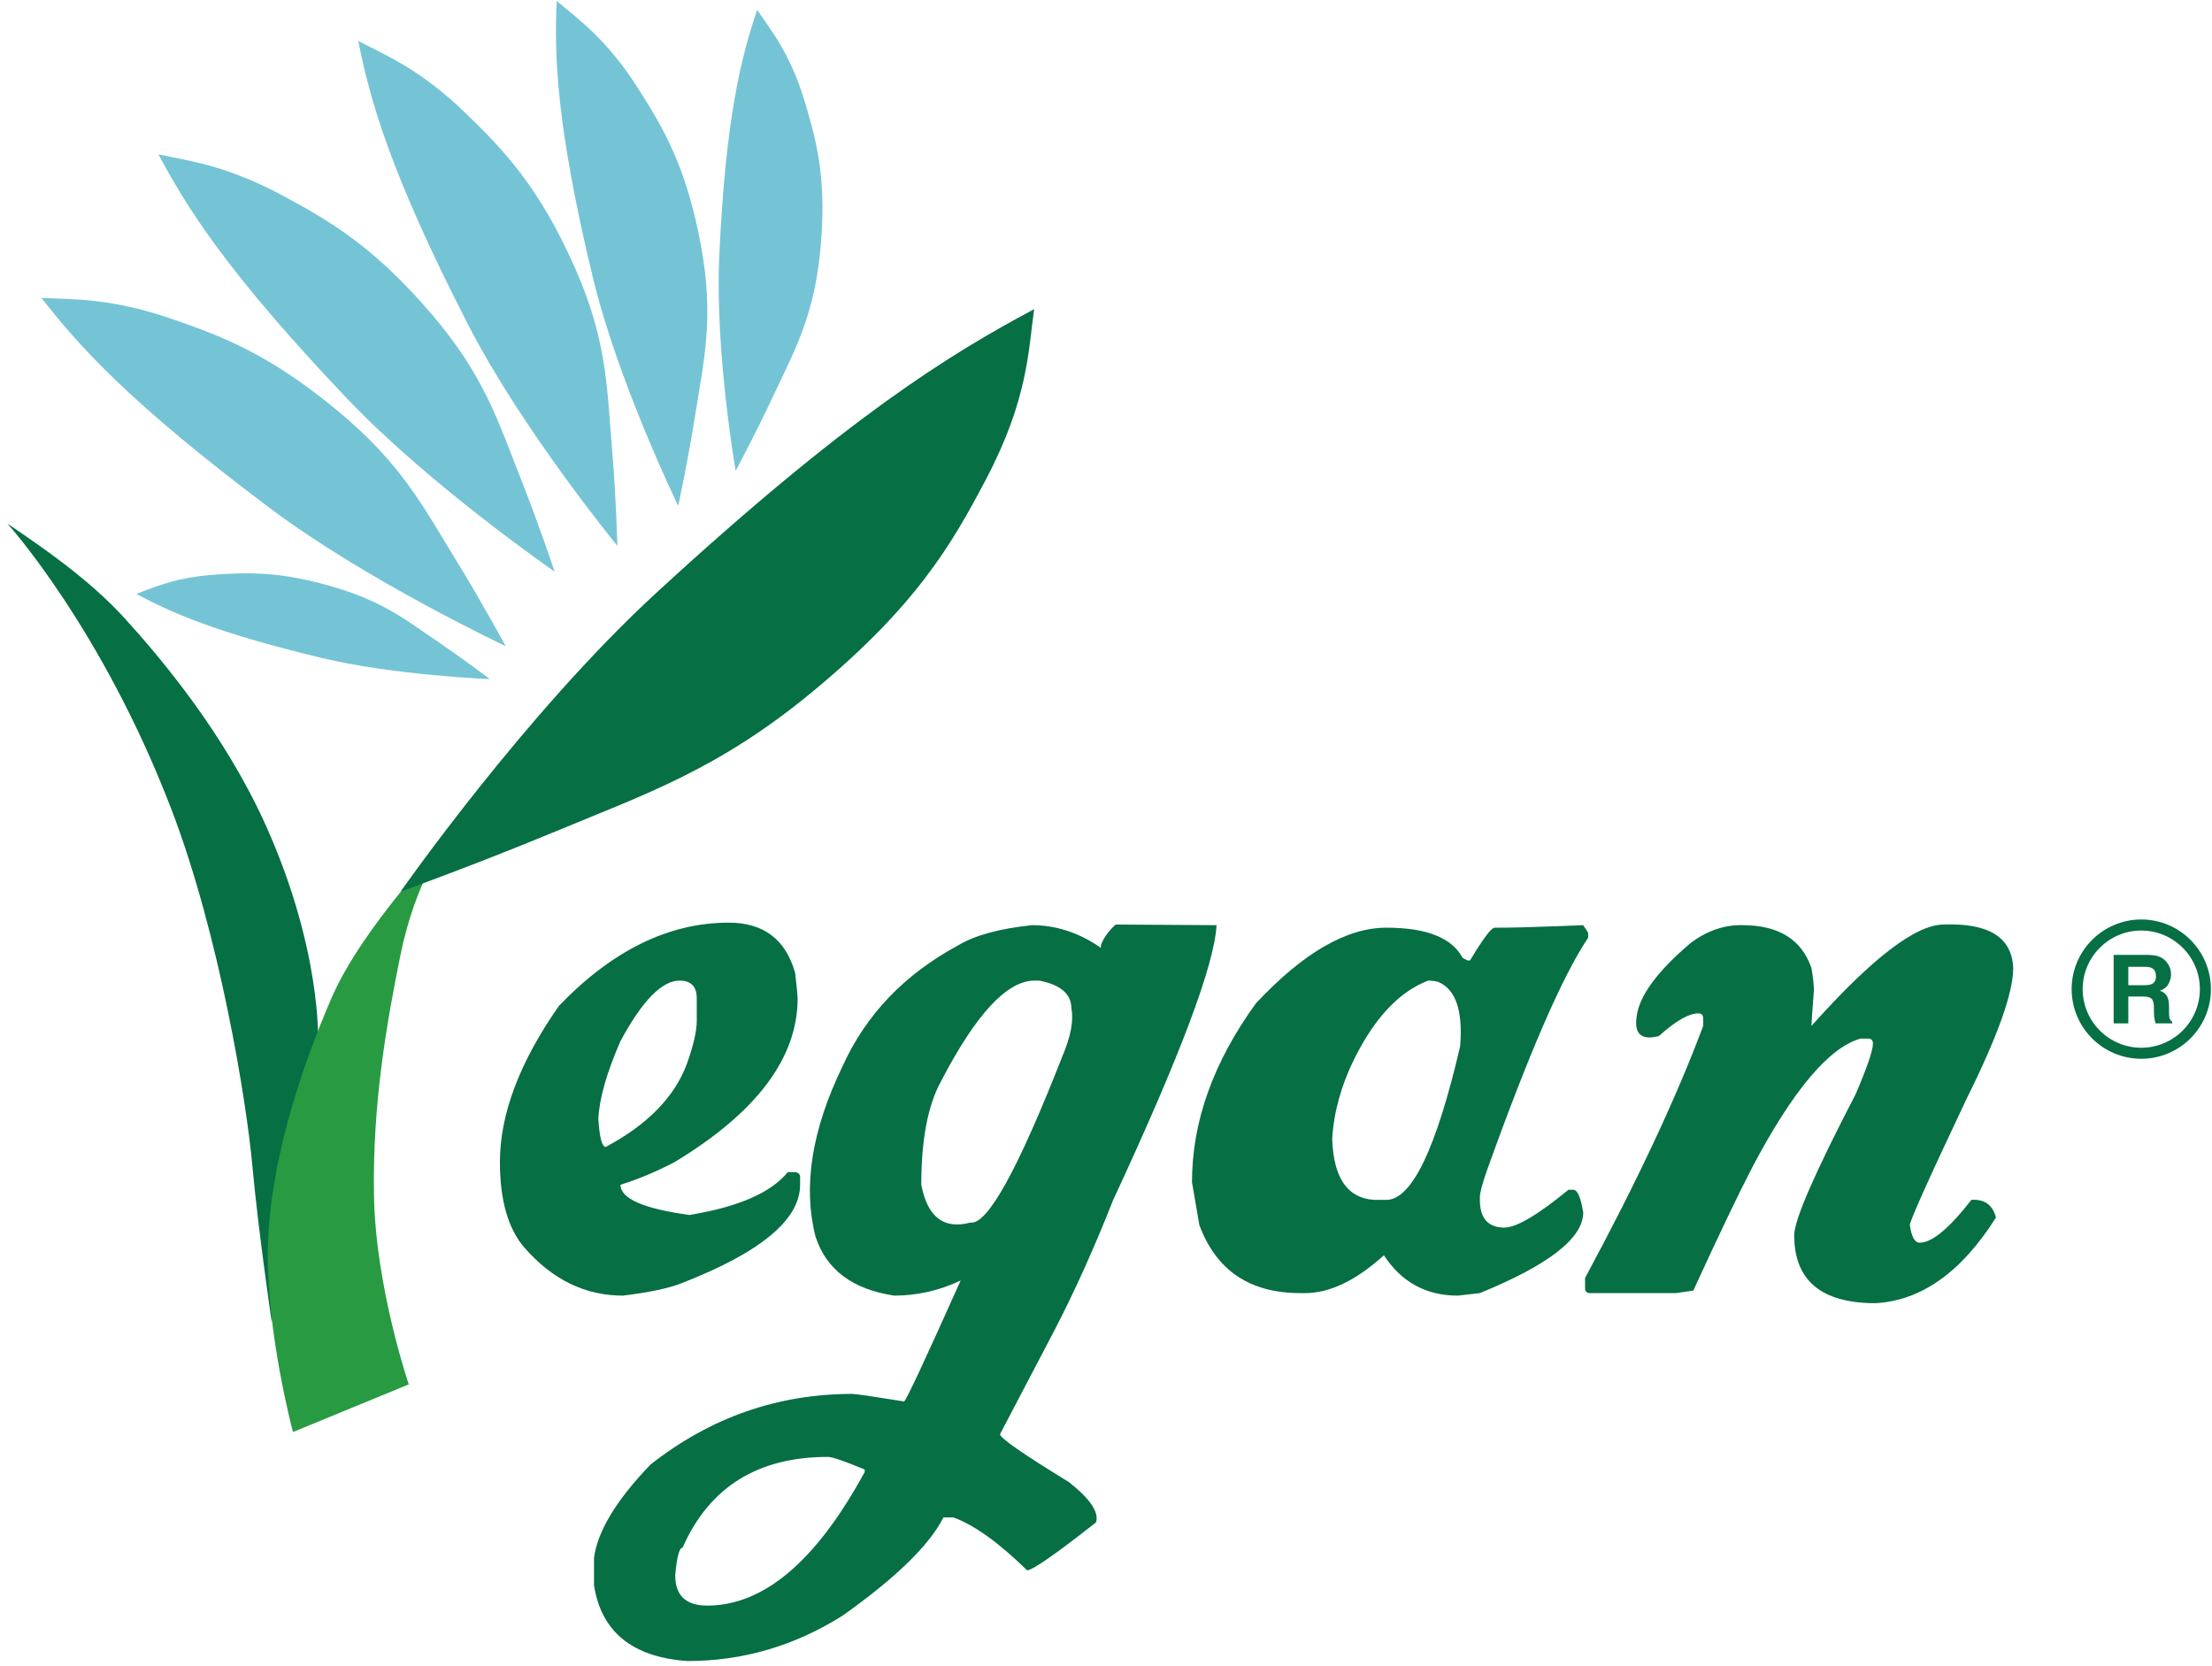 <?xml version="1.0" encoding="UTF-8" standalone="no"?>
<!DOCTYPE svg PUBLIC "-//W3C//DTD SVG 1.1//EN" "http://www.w3.org/Graphics/SVG/1.1/DTD/svg11.dtd">
<svg width="100%" height="100%" viewBox="0 0 223 168" version="1.1" xmlns="http://www.w3.org/2000/svg" xmlns:xlink="http://www.w3.org/1999/xlink" xml:space="preserve" xmlns:serif="http://www.serif.com/" style="fill-rule:evenodd;clip-rule:evenodd;stroke-linejoin:round;stroke-miterlimit:2;">
    <g transform="matrix(1,0,0,1,-4414.21,-10662.2)">
        <g transform="matrix(6.032,0,0,6.033,-4783.25,7661.29)">
            <g id="비건인증" transform="matrix(0.095,0,0,0.095,1524.9,497.43)">
                <g transform="matrix(1,0,0,1,0,232.42)">
                    <path d="M0,-140.489C0,-140.489 16.639,-122.122 28.863,-90.222C37.378,-68.003 42.106,-38.667 43.125,-27.389C44.144,-16.111 46.521,0 46.521,0L54.671,-49.3C54.671,-49.3 55.35,-65.411 45.502,-87.322C38.278,-103.396 27.165,-116.645 20.714,-123.734C14.262,-130.822 6.112,-136.3 0,-140.489" style="fill:rgb(6,111,67);fill-rule:nonzero;"/>
                </g>
                <g transform="matrix(1,0,0,1,77.421,251.753)">
                    <path d="M0,-104.4C0,-104.4 -14.941,-88.933 -20.374,-76.367C-25.807,-63.8 -31.24,-47.367 -31.58,-32.545C-31.919,-17.722 -27.165,0 -27.165,0L-6.791,-8.378C-6.791,-8.378 -12.564,-25.295 -12.904,-41.245C-13.257,-57.829 -10.55,-72.502 -8.319,-83.617C-5.603,-97.15 0,-104.4 0,-104.4" style="fill:rgb(39,154,66);fill-rule:nonzero;"/>
                </g>
                <g transform="matrix(1,0,0,1,69.187,54.23)">
                    <path d="M0,102.467C0,102.467 21.812,71.242 44.908,49.985C78.78,18.81 96.692,7.895 111.463,0C110.445,7.089 110.445,15.789 102.974,29.967C96.967,41.368 90.75,52.2 72.413,67.345C55.79,81.074 42.87,85.389 26.571,92.156C13.579,97.55 0,102.467 0,102.467" style="fill:rgb(6,111,67);fill-rule:nonzero;"/>
                </g>
                <g transform="matrix(1,0,0,1,87.685,52.178)">
                    <path d="M0,61.342C0,61.342 -24.449,49.824 -41.393,37.129C-66.244,18.51 -75.166,8.429 -81.685,0.068C-76.278,0.368 -69.688,0 -58.676,3.797C-49.82,6.851 -41.389,10.052 -29.248,20.205C-18.241,29.409 -14.501,36.831 -8.78,46.138C-4.221,53.557 0,61.342 0,61.342" style="fill:rgb(116,196,214);fill-rule:nonzero;"/>
                </g>
                <g transform="matrix(1,0,0,1,96.294,27.009)">
                    <path d="M0,73.404C0,73.404 -22.067,58.159 -36.528,42.947C-57.737,20.638 -64.751,9.279 -69.7,0C-64.423,1.156 -57.861,1.842 -47.676,7.338C-39.486,11.757 -31.739,16.255 -21.564,28.196C-12.34,39.02 -9.964,46.932 -5.969,57.018C-2.785,65.058 0,73.404 0,73.404" style="fill:rgb(116,196,214);fill-rule:nonzero;"/>
                </g>
                <g transform="matrix(1,0,0,1,107.334,7.052)">
                    <path d="M0,88.828C0,88.828 -16.765,68.388 -26.231,49.975C-40.114,22.972 -43.545,10.216 -45.598,0C-40.863,2.495 -34.757,4.876 -26.57,12.829C-19.986,19.226 -13.852,25.58 -7.552,39.724C-1.841,52.547 -1.863,60.774 -0.963,71.515C-0.245,80.076 0,88.828 0,88.828" style="fill:rgb(116,196,214);fill-rule:nonzero;"/>
                </g>
                <g transform="matrix(1,0,0,1,118.031,0)">
                    <path d="M0,88.834C0,88.834 -10.555,67.148 -15.001,48.731C-21.52,21.722 -21.792,9.583 -21.385,0C-17.682,3.18 -12.721,6.53 -7.12,15.299C-2.616,22.35 1.494,29.275 4.036,43.23C6.34,55.881 4.508,63.266 2.95,73.092C1.708,80.924 0,88.834 0,88.834" style="fill:rgb(116,196,214);fill-rule:nonzero;"/>
                </g>
                <g transform="matrix(1,0,0,1,128.137,1.585)">
                    <path d="M0,81.099C0,81.099 -3.659,60.104 -2.885,43.288C-1.751,18.627 1.043,8.14 3.782,0C6.169,3.564 9.594,7.554 12.219,16.343C14.329,23.41 16.133,30.281 14.837,42.837C13.661,54.219 10.246,60.151 6.458,68.241C3.439,74.689 0,81.099 0,81.099" style="fill:rgb(116,196,214);fill-rule:nonzero;"/>
                </g>
                <g transform="matrix(1,0,0,1,84.888,100.326)">
                    <path d="M0,18.983C0,18.983 -16.808,18.336 -29.706,15.236C-48.621,10.689 -56.312,7.145 -62.195,3.997C-59.074,2.875 -55.463,1.096 -48.261,0.605C-42.469,0.211 -36.877,0 -27.356,2.816C-18.725,5.368 -14.654,8.652 -8.969,12.523C-4.437,15.61 0,18.983 0,18.983" style="fill:rgb(116,196,214);fill-rule:nonzero;"/>
                </g>
                <g transform="matrix(1,0,0,1,103.979,193.183)">
                    <path d="M0,3.547C0.216,6.799 0.649,8.423 1.298,8.423C8.656,4.507 13.419,-0.368 15.582,-6.206C16.737,-9.456 17.314,-11.969 17.314,-13.742L17.314,-17.732C17.314,-19.799 16.304,-20.835 14.284,-20.835C11.182,-20.835 7.717,-17.288 3.895,-10.196C1.44,-4.58 0.143,0 0,3.547M22.942,-31.031C29.074,-31.031 32.969,-28.075 34.631,-22.165C34.918,-19.578 35.063,-18.101 35.063,-17.732C35.063,-7.24 27.848,2.366 13.419,11.083C10.172,12.783 6.997,14.113 3.895,15.072C3.895,17.511 7.933,19.283 16.017,20.392C24.601,18.99 30.372,16.477 33.331,12.856L34.631,12.856C35.206,12.93 35.496,13.227 35.496,13.743L35.496,15.072C35.496,21.206 28.57,26.969 14.717,32.361C12.554,33.248 9.089,33.987 4.328,34.578C-2.31,34.578 -8.083,31.771 -12.989,26.155C-15.874,22.831 -17.316,17.807 -17.316,11.083C-17.316,2.66 -13.854,-6.5 -6.928,-16.402C2.45,-26.154 12.406,-31.031 22.942,-31.031" style="fill:rgb(6,111,67);fill-rule:nonzero;"/>
                </g>
                <g transform="matrix(1,0,0,1,160.793,246.269)">
                    <path d="M0,-38.014C1.081,-32.324 3.967,-30.107 8.658,-31.364C11.615,-30.921 16.991,-40.635 24.782,-60.511C26.298,-64.057 26.837,-66.901 26.405,-69.045C26.405,-71.555 24.527,-73.182 20.777,-73.921L19.912,-73.921C15.078,-73.921 9.595,-68.009 3.463,-56.189C1.153,-51.978 0,-45.919 0,-38.014M-43.289,30.698C-43.289,34.244 -41.411,36.017 -37.661,36.017C-27.705,36.017 -18.472,28.185 -9.956,12.522L-9.956,12.08C-13.493,10.601 -15.658,9.863 -16.449,9.863C-28.786,9.863 -37.3,15.182 -41.991,25.821C-42.566,25.821 -42.999,27.446 -43.289,30.698M19.479,-83.673C23.736,-83.673 27.776,-82.344 31.6,-79.684L31.6,-80.127C32.033,-81.382 32.898,-82.601 34.198,-83.784C36.073,-83.784 41.989,-83.747 51.945,-83.673C51.584,-76.728 45.523,-60.622 33.766,-35.354C30.445,-26.931 26.982,-19.246 23.375,-12.302L13.851,5.872C13.851,6.538 17.892,9.345 25.972,14.295C29.723,17.25 31.31,19.615 30.735,21.388C23.591,27.002 19.551,29.811 18.614,29.811C13.635,24.934 9.307,21.832 5.628,20.502L3.895,20.502C1.443,25.378 -4.475,31.142 -13.854,37.79C-22.293,43.11 -31.384,45.77 -41.124,45.77C-50.792,45.105 -56.275,40.672 -57.575,32.471L-57.575,27.594C-56.924,22.865 -53.606,17.399 -47.617,11.193C-37.083,2.917 -25.252,-1.22 -12.121,-1.22C-11.544,-1.22 -8.513,-0.776 -3.03,0.11C-2.743,0.11 0.575,-6.982 6.926,-21.169C3.173,-19.396 -0.723,-18.509 -4.763,-18.509C-12.121,-19.616 -16.739,-23.089 -18.614,-28.926C-20.851,-37.718 -19.263,-47.692 -13.854,-58.849C-9.74,-67.937 -2.959,-75.029 6.493,-80.127C9.45,-81.9 13.78,-83.081 19.479,-83.673" style="fill:rgb(6,111,67);fill-rule:nonzero;"/>
                </g>
                <g transform="matrix(1,0,0,1,233.088,190.191)">
                    <path d="M0,9.974C0.216,16.845 2.667,20.43 7.358,20.724L9.523,20.724C13.994,20.724 18.324,11.71 22.51,-6.317C23.014,-12.596 21.713,-16.364 18.612,-17.621C18.108,-17.769 17.53,-17.843 16.882,-17.843C11.831,-15.921 7.501,-11.341 3.895,-4.1C1.585,0.554 0.285,5.247 0,9.974M44.158,-27.595L45.023,-26.266L45.023,-25.379C40.548,-18.729 34.634,-5.135 27.274,15.404C26.409,17.842 25.976,19.469 25.976,20.281L25.976,20.724C25.976,23.976 27.419,25.601 30.304,25.601C32.396,25.601 36.148,23.384 41.56,18.951L42.425,18.951C43.145,18.951 43.725,20.281 44.158,22.941C44.158,27.448 38.097,32.177 25.976,37.126L22.081,37.569C16.524,37.569 12.194,35.205 9.094,30.476C4.187,34.909 -0.431,37.126 -4.759,37.126L-5.624,37.126C-14.499,37.126 -20.415,33.136 -23.373,25.157L-24.671,17.62C-24.671,6.981 -20.921,-3.508 -13.418,-13.854C-5.121,-22.719 2.528,-27.152 9.527,-27.152C16.595,-27.152 21.068,-25.379 22.946,-21.833L23.811,-21.389L24.243,-21.389C26.554,-25.23 27.994,-27.152 28.574,-27.152C31.388,-27.152 34.651,-27.225 38.368,-27.374C42.083,-27.521 44.01,-27.595 44.158,-27.595" style="fill:rgb(6,111,67);fill-rule:nonzero;"/>
                </g>
                <g transform="matrix(1,0,0,1,305.276,228.683)">
                    <path d="M0,-66.088C6.348,-66.088 10.389,-63.575 12.121,-58.552C12.409,-56.926 12.554,-55.596 12.554,-54.563C12.264,-50.867 12.121,-48.799 12.121,-48.357C22.726,-60.251 30.481,-66.199 35.389,-66.199C43.325,-66.494 47.401,-63.945 47.617,-58.552C47.617,-54.191 44.874,-46.508 39.391,-35.501C32.753,-21.462 29.435,-14.073 29.435,-13.335C29.723,-11.266 30.3,-10.233 31.168,-10.233C33.331,-10.233 36.361,-12.743 40.259,-17.769C42.566,-17.916 44.009,-16.881 44.587,-14.665C38.526,-5.06 31.456,-0.036 23.375,0.406C13.851,0.406 9.091,-3.583 9.091,-11.562C9.091,-14.222 12.696,-22.496 19.912,-36.387C21.932,-41.115 22.942,-44.07 22.942,-45.253C22.942,-45.844 22.652,-46.14 22.077,-46.14L20.777,-46.14C15.223,-44.588 8.875,-37.052 1.73,-23.531C-0.796,-18.656 -4.259,-11.414 -8.658,-1.81L-11.688,-1.367L-26.84,-1.367C-27.417,-1.367 -27.705,-1.661 -27.705,-2.253L-27.705,-4.027C-18.543,-21.019 -11.617,-35.795 -6.926,-48.357L-6.926,-49.686C-6.926,-50.276 -7.216,-50.573 -7.793,-50.573C-9.452,-50.573 -11.76,-49.243 -14.719,-46.583C-17.82,-45.769 -19.12,-46.952 -18.614,-50.13C-18.11,-53.749 -14.935,-58.035 -9.091,-62.985C-6.205,-65.127 -3.175,-66.161 0,-66.088" style="fill:rgb(6,111,67);fill-rule:nonzero;"/>
                </g>
                <g transform="matrix(1,0,0,1,373.146,177.776)">
                    <path d="M0,-7.857L0,-4.623L2.841,-4.623C3.408,-4.623 3.831,-4.688 4.113,-4.819C4.612,-5.047 4.864,-5.5 4.864,-6.175C4.864,-6.904 4.62,-7.395 4.137,-7.646C3.866,-7.787 3.459,-7.857 2.915,-7.857L0,-7.857ZM5.46,-9.638C5.924,-9.447 6.32,-9.166 6.642,-8.796C6.911,-8.492 7.122,-8.154 7.279,-7.784C7.434,-7.414 7.513,-6.991 7.513,-6.518C7.513,-5.946 7.361,-5.383 7.057,-4.831C6.756,-4.278 6.255,-3.888 5.558,-3.659C6.141,-3.435 6.553,-3.118 6.797,-2.707C7.038,-2.296 7.16,-1.669 7.16,-0.824L7.16,-0.016C7.16,0.534 7.185,0.907 7.231,1.103C7.301,1.414 7.464,1.643 7.719,1.789L7.719,2.092L4.801,2.092C4.723,1.825 4.666,1.609 4.631,1.446C4.563,1.109 4.525,0.763 4.52,0.409L4.503,-0.71C4.492,-1.478 4.351,-1.99 4.086,-2.246C3.817,-2.501 3.316,-2.63 2.578,-2.63L0,-2.63L0,2.092L-2.581,2.092L-2.581,-9.949L3.465,-9.949C4.33,-9.932 4.994,-9.828 5.46,-9.638" style="fill:rgb(6,111,67);fill-rule:nonzero;"/>
                </g>
                <g transform="matrix(1,0,0,1,375.426,184.155)">
                    <path d="M0,-20.615C-5.685,-20.615 -10.311,-15.991 -10.311,-10.307C-10.311,-4.623 -5.685,0.001 0,0.001C5.683,0.001 10.308,-4.623 10.308,-10.307C10.308,-15.991 5.683,-20.615 0,-20.615M0,1.944C-6.756,1.944 -12.252,-3.552 -12.252,-10.307C-12.252,-17.062 -6.756,-22.559 0,-22.559C6.753,-22.559 12.249,-17.062 12.249,-10.307C12.249,-3.552 6.753,1.944 0,1.944" style="fill:rgb(6,111,67);fill-rule:nonzero;"/>
                </g>
            </g>
        </g>
    </g>
</svg>
